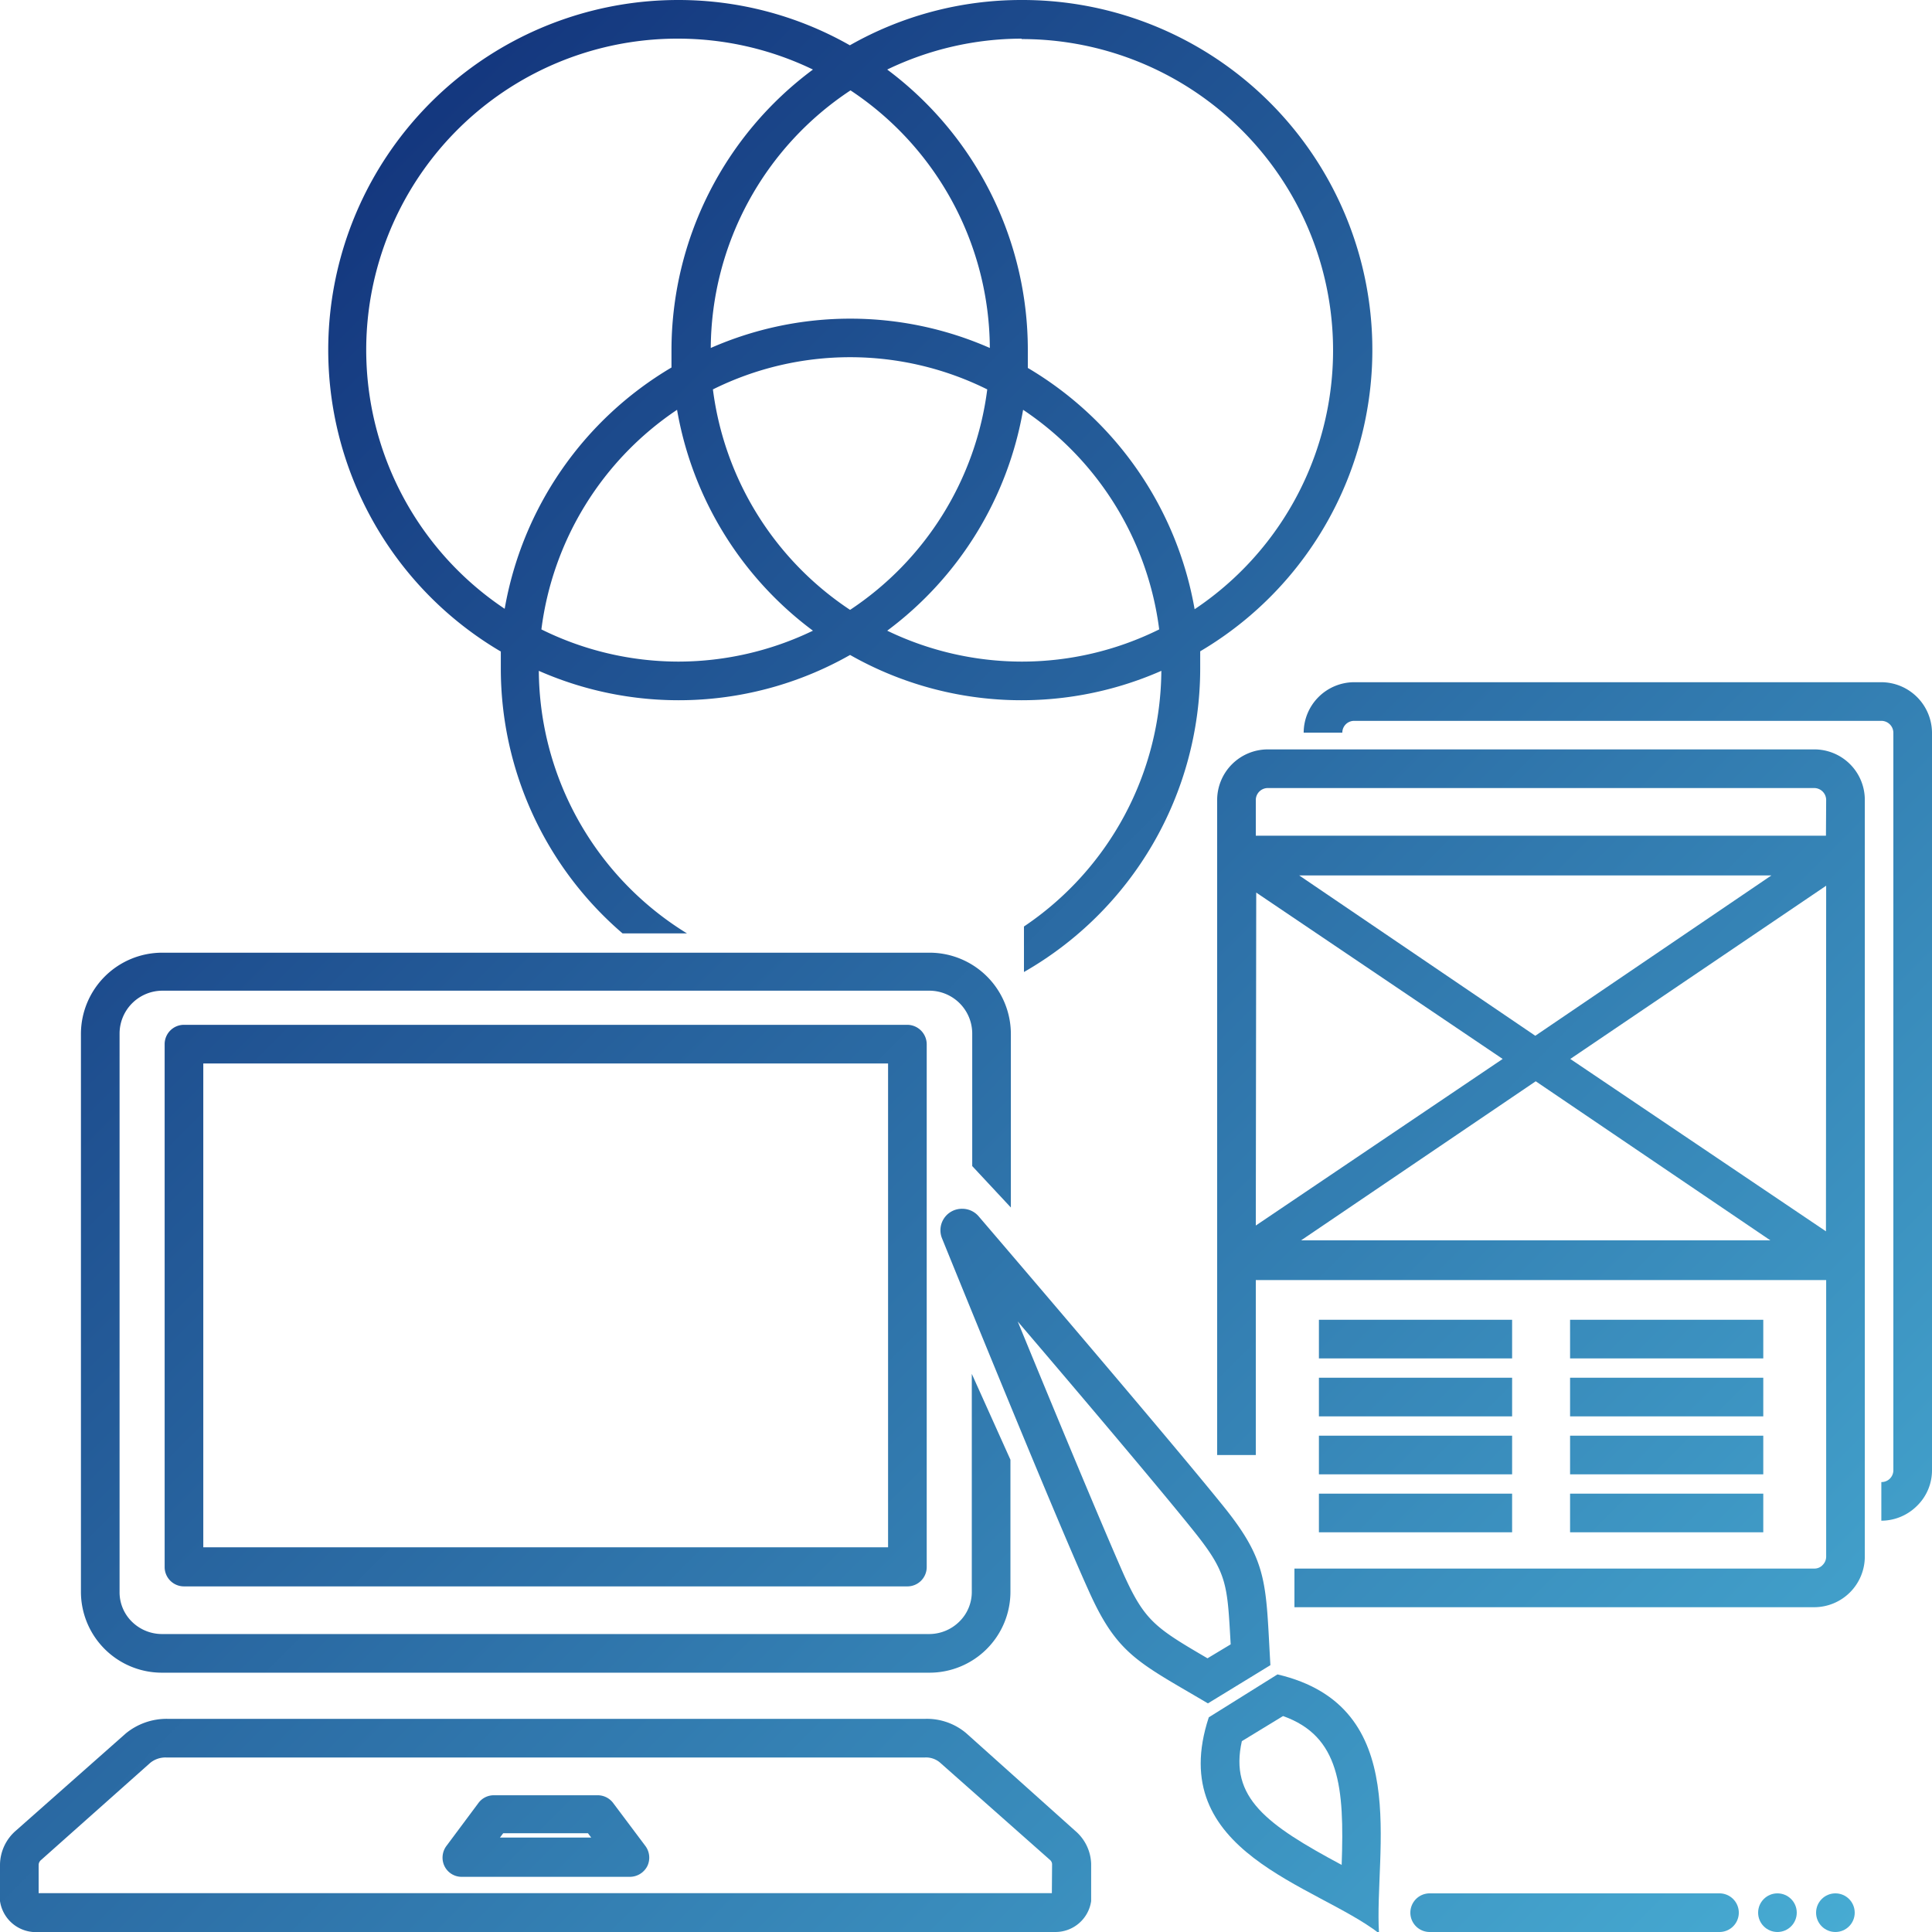 <svg xmlns="http://www.w3.org/2000/svg" xmlns:xlink="http://www.w3.org/1999/xlink" viewBox="0 0 90 90"><defs><style>.cls-1{fill:url(#名称未設定グラデーション_18);}.cls-2{fill:url(#名称未設定グラデーション_18-2);}.cls-3{fill:url(#名称未設定グラデーション_18-3);}.cls-4{fill:url(#名称未設定グラデーション_18-4);}.cls-5{fill:url(#名称未設定グラデーション_18-5);}.cls-6{fill:url(#名称未設定グラデーション_18-6);}.cls-7{fill:url(#名称未設定グラデーション_18-7);}.cls-8{fill:url(#名称未設定グラデーション_18-8);}.cls-9{fill:url(#名称未設定グラデーション_18-9);}.cls-10{fill:url(#名称未設定グラデーション_18-10);}.cls-11{fill:url(#名称未設定グラデーション_18-11);}.cls-12{fill:url(#名称未設定グラデーション_18-12);}.cls-13{fill:url(#名称未設定グラデーション_18-13);}.cls-14{fill:url(#名称未設定グラデーション_18-14);}.cls-15{fill:url(#名称未設定グラデーション_18-15);}.cls-16{fill:url(#名称未設定グラデーション_18-16);}.cls-17{fill:url(#名称未設定グラデーション_18-17);}.cls-18{fill:url(#名称未設定グラデーション_18-18);}.cls-19{fill:url(#名称未設定グラデーション_18-19);}.cls-20{fill:url(#名称未設定グラデーション_18-20);}</style><linearGradient id="名称未設定グラデーション_18" x1="-11.29" y1="11.32" x2="79.54" y2="102.16" gradientUnits="userSpaceOnUse"><stop offset="0" stop-color="#0c2571"/><stop offset="1" stop-color="#49b0d6"/></linearGradient><linearGradient id="名称未設定グラデーション_18-2" x1="-8.65" y1="9.07" x2="82.05" y2="99.77" xlink:href="#名称未設定グラデーション_18"/><linearGradient id="名称未設定グラデーション_18-3" x1="-1.67" y1="1.93" x2="89.48" y2="93.08" xlink:href="#名称未設定グラデーション_18"/><linearGradient id="名称未設定グラデーション_18-4" x1="-3.07" y1="3.23" x2="88.09" y2="94.39" xlink:href="#名称未設定グラデーション_18"/><linearGradient id="名称未設定グラデーション_18-5" x1="-10.4" y1="5.35" x2="83.49" y2="99.24" xlink:href="#名称未設定グラデーション_18"/><linearGradient id="名称未設定グラデーション_18-6" x1="-18.39" y1="17" x2="73.3" y2="108.69" xlink:href="#名称未設定グラデーション_18"/><linearGradient id="名称未設定グラデーション_18-7" x1="-18.54" y1="17.2" x2="73.08" y2="108.82" xlink:href="#名称未設定グラデーション_18"/><linearGradient id="名称未設定グラデーション_18-8" x1="-32.06" y1="28.77" x2="60.39" y2="121.22" xlink:href="#名称未設定グラデーション_18"/><linearGradient id="名称未設定グラデーション_18-9" x1="-33.67" y1="28.43" x2="60.24" y2="122.34" xlink:href="#名称未設定グラデーション_18"/><linearGradient id="名称未設定グラデーション_18-10" x1="9.75" y1="-8.26" x2="100.5" y2="82.49" xlink:href="#名称未設定グラデーション_18"/><linearGradient id="名称未設定グラデーション_18-11" x1="19.28" y1="-17.54" x2="110.02" y2="73.2" xlink:href="#名称未設定グラデーション_18"/><linearGradient id="名称未設定グラデーション_18-12" x1="0.49" y1="-3.06" x2="93.82" y2="90.27" xlink:href="#名称未設定グラデーション_18"/><linearGradient id="名称未設定グラデーション_18-13" x1="-0.94" y1="-1.79" x2="92.39" y2="91.54" xlink:href="#名称未設定グラデーション_18"/><linearGradient id="名称未設定グラデーション_18-14" x1="-2.37" y1="-0.52" x2="90.96" y2="92.81" xlink:href="#名称未設定グラデーション_18"/><linearGradient id="名称未設定グラデーション_18-15" x1="-3.8" y1="0.75" x2="89.53" y2="94.08" xlink:href="#名称未設定グラデーション_18"/><linearGradient id="名称未設定グラデーション_18-16" x1="6.41" y1="-8.85" x2="99.74" y2="84.48" xlink:href="#名称未設定グラデーション_18"/><linearGradient id="名称未設定グラデーション_18-17" x1="4.98" y1="-7.57" x2="98.31" y2="85.75" xlink:href="#名称未設定グラデーション_18"/><linearGradient id="名称未設定グラデーション_18-18" x1="3.55" y1="-6.3" x2="96.88" y2="87.03" xlink:href="#名称未設定グラデーション_18"/><linearGradient id="名称未設定グラデーション_18-19" x1="2.12" y1="-5.03" x2="95.45" y2="88.3" xlink:href="#名称未設定グラデーション_18"/><linearGradient id="名称未設定グラデーション_18-20" x1="10.39" y1="-9.48" x2="101.25" y2="81.38" xlink:href="#名称未設定グラデーション_18"/></defs><title>アセット 2</title><g id="レイヤー_2" data-name="レイヤー 2"><g id="main"><path class="cls-1" d="M59.51,78l-3.2,2c-2.08,6.31,5,7.79,7.93,10.06C64,86.22,65.87,79.49,59.51,78Zm3,8.88C59,85,57.26,83.74,57.85,81.11l1.92-1.17C62.41,80.88,62.63,83.24,62.5,86.87Z"/><path class="cls-2" d="M59.18,77.57c-.22-3.75-.08-4.77-2.13-7.33h0C54.45,67,45.58,56.65,45.58,56.65a1,1,0,0,0-.75-.34,1,1,0,0,0-.95,1.37S49,70.31,50.71,74.09c1.34,3,2.31,3.34,5.56,5.26Zm-6.83-4.22c-1-2.26-3.3-7.79-4.94-11.79,2.81,3.29,6.68,7.86,8.23,9.8s1.53,2.46,1.69,5.24l-1.08.65C53.84,75.84,53.33,75.52,52.35,73.35Z"/><circle class="cls-3" cx="85.5" cy="89.1" r="0.9"/><circle class="cls-4" cx="82.8" cy="89.1" r="0.9"/><path class="cls-5" d="M80.1,88.2H66.6a.9.9,0,0,0,0,1.8H80.1a.9.9,0,0,0,0-1.8Z"/><path class="cls-6" d="M8.57,47.74a.9.9,0,0,0-.9.9V73a.9.9,0,0,0,.9.9h33.7a.9.9,0,0,0,.9-.9V48.64a.91.91,0,0,0-.9-.9Zm32.8,24.34H9.47V49.54h31.9Z"/><path class="cls-7" d="M7.54,77.92H43.3a3.77,3.77,0,0,0,3.77-3.77V68L45.27,64V74.15a1.93,1.93,0,0,1-.58,1.39,2,2,0,0,1-1.4.58H7.54a2,2,0,0,1-1.4-.58,1.92,1.92,0,0,1-.57-1.39v-26a2,2,0,0,1,2-2H43.29a2,2,0,0,1,2,2v6.17l1.8,1.93v-8.1a3.79,3.79,0,0,0-3.78-3.77H7.54a3.79,3.79,0,0,0-3.77,3.77v26a3.77,3.77,0,0,0,3.77,3.77Z"/><path class="cls-8" d="M28.57,84a.9.9,0,0,0-.72-.37H23a.89.89,0,0,0-.72.37l-1.49,2a.91.91,0,0,0-.08.94.89.89,0,0,0,.8.49h7.83a.92.92,0,0,0,.81-.49.91.91,0,0,0-.08-.94ZM23.29,85.6l.15-.2h3.95l.15.2Z"/><path class="cls-9" d="M45,80.73a2.84,2.84,0,0,0-1.88-.66H7.79a3,3,0,0,0-1.93.68L.75,85.27A2.13,2.13,0,0,0,0,86.85v1.58a.62.62,0,0,0,0,.13A1.69,1.69,0,0,0,1.81,90H49.17a1.68,1.68,0,0,0,1.66-1.44s0-.09,0-.13V86.82a2.1,2.1,0,0,0-.74-1.53ZM49,88.19H1.8V86.87a.31.31,0,0,1,.12-.23L7,82.12a1.12,1.12,0,0,1,.73-.25H43.09a1,1,0,0,1,.69.23l5.13,4.54,0,0a.28.28,0,0,1,.1.19Z"/><path class="cls-10" d="M84.52,34.91H59.05a2.36,2.36,0,0,0-2.35,2.35V67.78h1.8V59.63H85.07V72.51a.55.55,0,0,1-.16.39.52.52,0,0,1-.39.17H60.3v1.8H84.52a2.36,2.36,0,0,0,2.35-2.36V37.26A2.35,2.35,0,0,0,84.52,34.91Zm-26,6.67L70,49.33,58.5,57.09Zm2-.8h22l-11,7.47Zm.09,17,10.93-7.41,10.93,7.41Zm24.45-.42L73.15,49.33l11.92-8.07Zm0-18.43H58.5V37.26a.56.56,0,0,1,.56-.55H84.51a.56.56,0,0,1,.56.55Z"/><path class="cls-11" d="M87.64,31.78H63.08a2.36,2.36,0,0,0-2.35,2.35h1.8a.55.55,0,0,1,.55-.55H87.64a.56.56,0,0,1,.56.55V68.49a.55.55,0,0,1-.56.55v1.8a2.36,2.36,0,0,0,1.66-.69A2.31,2.31,0,0,0,90,68.49V34.13A2.37,2.37,0,0,0,87.64,31.78Z"/><rect class="cls-12" x="61.44" y="61.48" width="9" height="1.8"/><rect class="cls-13" x="61.44" y="64.18" width="9" height="1.8"/><rect class="cls-14" x="61.44" y="66.88" width="9" height="1.8"/><rect class="cls-15" x="61.44" y="69.58" width="9" height="1.8"/><rect class="cls-16" x="73.14" y="61.48" width="9" height="1.8"/><rect class="cls-17" x="73.14" y="64.18" width="9" height="1.8"/><rect class="cls-18" x="73.14" y="66.88" width="9" height="1.8"/><rect class="cls-19" x="73.14" y="69.58" width="9" height="1.8"/><path class="cls-20" d="M23.33,30.34c0,.27,0,.53,0,.81A16.26,16.26,0,0,0,29,43.48h3a14.47,14.47,0,0,1-6.9-12.23,16.17,16.17,0,0,0,14.5-.74,16.17,16.17,0,0,0,14.5.74,14.47,14.47,0,0,1-6.4,11.91v2.12a16.3,16.3,0,0,0,8.21-14.13c0-.28,0-.54,0-.81A16.3,16.3,0,0,0,47.59,0a16.15,16.15,0,0,0-8,2.11,16.15,16.15,0,0,0-8-2.11,16.3,16.3,0,0,0-8.28,30.34Zm8.28.48a14.41,14.41,0,0,1-6.39-1.5,14.51,14.51,0,0,1,6.32-10.23,16.29,16.29,0,0,0,6.33,10.29A14.46,14.46,0,0,1,31.61,30.82Zm1.6-12.68a14.36,14.36,0,0,1,12.78,0A14.52,14.52,0,0,1,39.6,28.41,14.52,14.52,0,0,1,33.21,18.14ZM47.59,30.82a14.46,14.46,0,0,1-6.26-1.44,16.29,16.29,0,0,0,6.33-10.29A14.51,14.51,0,0,1,54,29.32,14.41,14.41,0,0,1,47.59,30.82Zm0-29a14.5,14.5,0,0,1,8.06,26.56,16.31,16.31,0,0,0-7.77-11.24c0-.27,0-.54,0-.81A16.29,16.29,0,0,0,41.33,3.24,14.46,14.46,0,0,1,47.59,1.8ZM46.11,16.21a16.15,16.15,0,0,0-13,0,14.48,14.48,0,0,1,6.51-12A14.48,14.48,0,0,1,46.11,16.21ZM31.61,1.8a14.46,14.46,0,0,1,6.26,1.44,16.29,16.29,0,0,0-6.59,13.07c0,.27,0,.54,0,.81a16.31,16.31,0,0,0-7.77,11.24A14.5,14.5,0,0,1,31.61,1.8Z"/></g></g></svg>